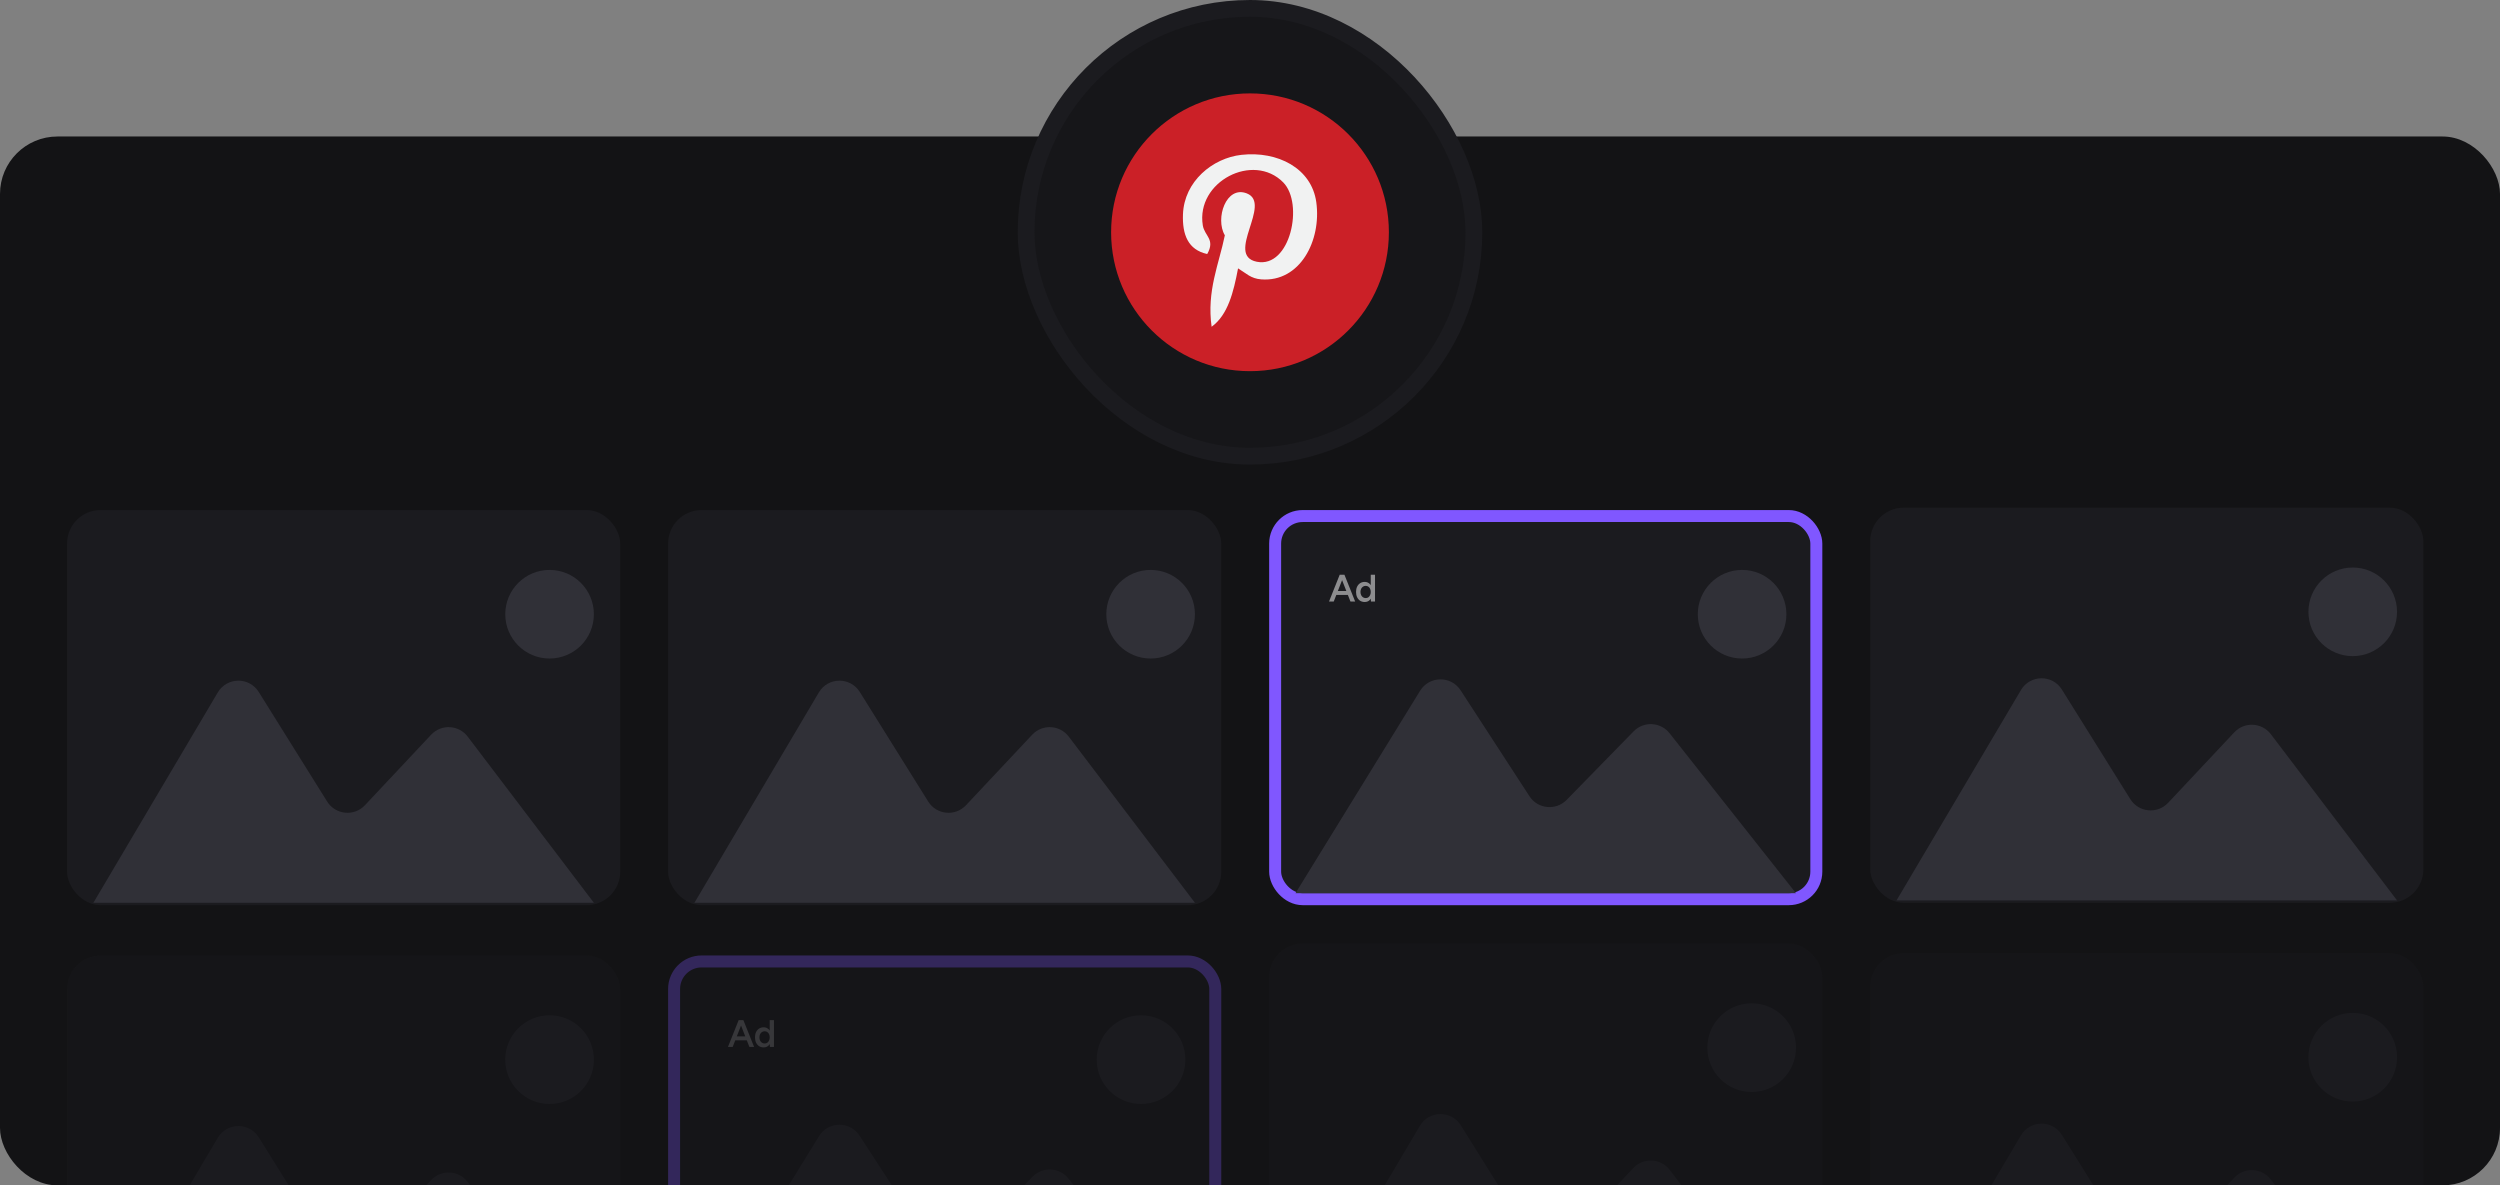 <svg width="1044" height="495" viewBox="0 0 1044 495" fill="none" xmlns="http://www.w3.org/2000/svg">
<rect x="0" y="0" width="1044" height="495" fill="#808080" stroke="none"/>
<g clip-path="url(#clip0_3299_5200)">
<rect y="57" width="1044" height="438" rx="24" fill="#131315"/>
<g opacity="0.3">
<rect x="28" y="399" width="231" height="165" rx="14" fill="#1B1B1F"/>
<path d="M90.95 475.161L39 563H248L195.306 493.606C191.563 488.677 184.287 488.296 180.051 492.809L152.392 522.271C147.9 527.055 140.095 526.289 136.619 520.723L108.039 474.955C104.067 468.594 94.767 468.707 90.95 475.161Z" fill="#303037"/>
<circle cx="229.5" cy="442.5" r="18.5" fill="#303037"/>
</g>
<g opacity="0.3">
<rect x="530" y="394" width="231" height="165" rx="14" fill="#1B1B1F"/>
<path d="M592.95 470.161L541 558H750L697.306 488.606C693.563 483.677 686.287 483.296 682.051 487.809L654.392 517.271C649.9 522.055 642.095 521.289 638.619 515.723L610.039 469.955C606.067 463.594 596.767 463.707 592.95 470.161Z" fill="#303037"/>
<circle cx="731.5" cy="437.5" r="18.5" fill="#303037"/>
</g>
<g opacity="0.3">
<rect x="281.5" y="401.5" width="226" height="160" rx="11.5" fill="#1B1B1F" stroke="#8057FF" stroke-width="5"/>
<path d="M342.039 474.461L290 559H499L446.201 492.194C442.462 487.463 435.417 487.093 431.203 491.406L403.23 520.034C398.753 524.615 391.184 523.865 387.693 518.494L358.939 474.254C354.938 468.098 345.888 468.209 342.039 474.461Z" fill="#303037"/>
<circle cx="476.5" cy="442.5" r="18.5" fill="#303037"/>
<path opacity="0.5" d="M321.509 437.2L321.429 435.712V426H323.205V437.2H321.509ZM318.901 437.392C318.176 437.392 317.541 437.221 316.997 436.88C316.464 436.528 316.042 436.037 315.733 435.408C315.434 434.779 315.285 434.043 315.285 433.2C315.285 432.347 315.434 431.611 315.733 430.992C316.042 430.363 316.464 429.877 316.997 429.536C317.541 429.184 318.176 429.008 318.901 429.008C319.573 429.008 320.149 429.184 320.629 429.536C321.12 429.877 321.493 430.363 321.749 430.992C322.005 431.611 322.133 432.347 322.133 433.2C322.133 434.043 322.005 434.779 321.749 435.408C321.493 436.037 321.12 436.528 320.629 436.88C320.149 437.221 319.573 437.392 318.901 437.392ZM319.349 435.76C319.754 435.76 320.112 435.653 320.421 435.44C320.741 435.216 320.986 434.912 321.157 434.528C321.338 434.144 321.429 433.701 321.429 433.2C321.429 432.699 321.338 432.256 321.157 431.872C320.986 431.488 320.741 431.189 320.421 430.976C320.112 430.763 319.749 430.656 319.333 430.656C318.906 430.656 318.528 430.763 318.197 430.976C317.866 431.189 317.605 431.488 317.413 431.872C317.232 432.256 317.136 432.699 317.125 433.2C317.136 433.701 317.232 434.144 317.413 434.528C317.605 434.912 317.866 435.216 318.197 435.44C318.538 435.653 318.922 435.76 319.349 435.76Z" fill="white"/>
<path opacity="0.5" d="M312.944 437.2L308.576 426H310.432L314.912 437.2H312.944ZM304 437.2L308.464 426H310.336L305.968 437.2H304ZM306.096 434.448V432.8H312.8V434.448H306.096Z" fill="white"/>
</g>
<g opacity="0.3">
<rect x="781" y="398" width="231" height="165" rx="14" fill="#1B1B1F"/>
<path d="M843.95 474.161L792 562H1001L948.306 492.606C944.563 487.677 937.287 487.296 933.051 491.809L905.392 521.271C900.9 526.055 893.095 525.289 889.619 519.723L861.039 473.955C857.067 467.594 847.767 467.707 843.95 474.161Z" fill="#303037"/>
<circle cx="982.5" cy="441.5" r="18.5" fill="#303037"/>
</g>
</g>
<rect x="428.5" y="3.5" width="187" height="187" rx="93.5" fill="#161619"/>
<rect x="428.5" y="3.5" width="187" height="187" rx="93.5" stroke="#1B1B1F" stroke-width="7"/>
<g clip-path="url(#clip1_3299_5200)">
<path d="M521.999 155C554.031 155 579.998 129.033 579.998 97.001C579.998 64.969 554.031 39.002 521.999 39.002C489.967 39.002 464 64.969 464 97.001C464 129.033 489.967 155 521.999 155Z" fill="#CB2027"/>
<path d="M526.679 116.667C522.294 116.328 520.452 114.154 517.013 112.067C515.123 121.983 512.814 131.488 505.972 136.454C503.858 121.467 509.072 110.21 511.493 98.261C507.366 91.313 511.99 77.329 520.695 80.775C531.409 85.012 511.419 106.609 524.839 109.306C538.849 112.122 544.568 84.996 535.88 76.173C523.326 63.435 499.339 75.884 502.289 94.119C503.007 98.577 507.614 99.931 504.129 106.082C496.095 104.303 493.698 97.966 494.006 89.519C494.504 75.69 506.432 66.008 518.396 64.668C533.527 62.974 547.728 70.224 549.688 84.457C551.894 100.52 542.857 117.916 526.679 116.667Z" fill="#F1F2F2"/>
</g>
<rect x="28" y="213" width="231" height="165" rx="14" fill="#1B1B1F"/>
<path d="M90.95 289.161L39 377H248L195.306 307.606C191.563 302.677 184.287 302.296 180.051 306.809L152.392 336.271C147.9 341.055 140.095 340.289 136.619 334.723L108.039 288.955C104.067 282.594 94.767 282.707 90.95 289.161Z" fill="#303037"/>
<circle cx="229.5" cy="256.5" r="18.5" fill="#303037"/>
<rect x="279" y="213" width="231" height="165" rx="14" fill="#1B1B1F"/>
<path d="M341.95 289.161L290 377H499L446.306 307.606C442.563 302.677 435.287 302.296 431.051 306.809L403.392 336.271C398.9 341.055 391.095 340.289 387.619 334.723L359.039 288.955C355.067 282.594 345.767 282.707 341.95 289.161Z" fill="#303037"/>
<circle cx="480.5" cy="256.5" r="18.5" fill="#303037"/>
<rect x="532.5" y="215.5" width="226" height="160" rx="11.5" fill="#1B1B1F" stroke="#8057FF" stroke-width="5"/>
<path d="M593.039 288.461L541 373H750L697.201 306.194C693.462 301.463 686.417 301.093 682.203 305.406L654.23 334.034C649.753 338.615 642.184 337.865 638.693 332.494L609.939 288.254C605.938 282.098 596.888 282.209 593.039 288.461Z" fill="#303037"/>
<circle cx="727.5" cy="256.5" r="18.5" fill="#303037"/>
<path opacity="0.5" d="M572.509 251.2L572.429 249.712V240H574.205V251.2H572.509ZM569.901 251.392C569.176 251.392 568.541 251.221 567.997 250.88C567.464 250.528 567.042 250.037 566.733 249.408C566.434 248.779 566.285 248.043 566.285 247.2C566.285 246.347 566.434 245.611 566.733 244.992C567.042 244.363 567.464 243.877 567.997 243.536C568.541 243.184 569.176 243.008 569.901 243.008C570.573 243.008 571.149 243.184 571.629 243.536C572.12 243.877 572.493 244.363 572.749 244.992C573.005 245.611 573.133 246.347 573.133 247.2C573.133 248.043 573.005 248.779 572.749 249.408C572.493 250.037 572.12 250.528 571.629 250.88C571.149 251.221 570.573 251.392 569.901 251.392ZM570.349 249.76C570.754 249.76 571.112 249.653 571.421 249.44C571.741 249.216 571.986 248.912 572.157 248.528C572.338 248.144 572.429 247.701 572.429 247.2C572.429 246.699 572.338 246.256 572.157 245.872C571.986 245.488 571.741 245.189 571.421 244.976C571.112 244.763 570.749 244.656 570.333 244.656C569.906 244.656 569.528 244.763 569.197 244.976C568.866 245.189 568.605 245.488 568.413 245.872C568.232 246.256 568.136 246.699 568.125 247.2C568.136 247.701 568.232 248.144 568.413 248.528C568.605 248.912 568.866 249.216 569.197 249.44C569.538 249.653 569.922 249.76 570.349 249.76Z" fill="white"/>
<path opacity="0.5" d="M563.944 251.2L559.576 240H561.432L565.912 251.2H563.944ZM555 251.2L559.464 240H561.336L556.968 251.2H555ZM557.096 248.448V246.8H563.8V248.448H557.096Z" fill="white"/>
<rect x="781" y="212" width="231" height="165" rx="14" fill="#1B1B1F"/>
<path d="M843.95 288.161L792 376H1001L948.306 306.606C944.563 301.677 937.287 301.296 933.051 305.809L905.392 335.271C900.9 340.055 893.095 339.289 889.619 333.723L861.039 287.955C857.067 281.594 847.767 281.707 843.95 288.161Z" fill="#303037"/>
<circle cx="982.5" cy="255.5" r="18.5" fill="#303037"/>
<defs>
<clipPath id="clip0_3299_5200">
<rect width="1044" height="438" fill="white" transform="translate(0 57)"/>
</clipPath>
<clipPath id="clip1_3299_5200">
<rect width="116" height="116" fill="white" transform="translate(464 39)"/>
</clipPath>
</defs>
</svg>
